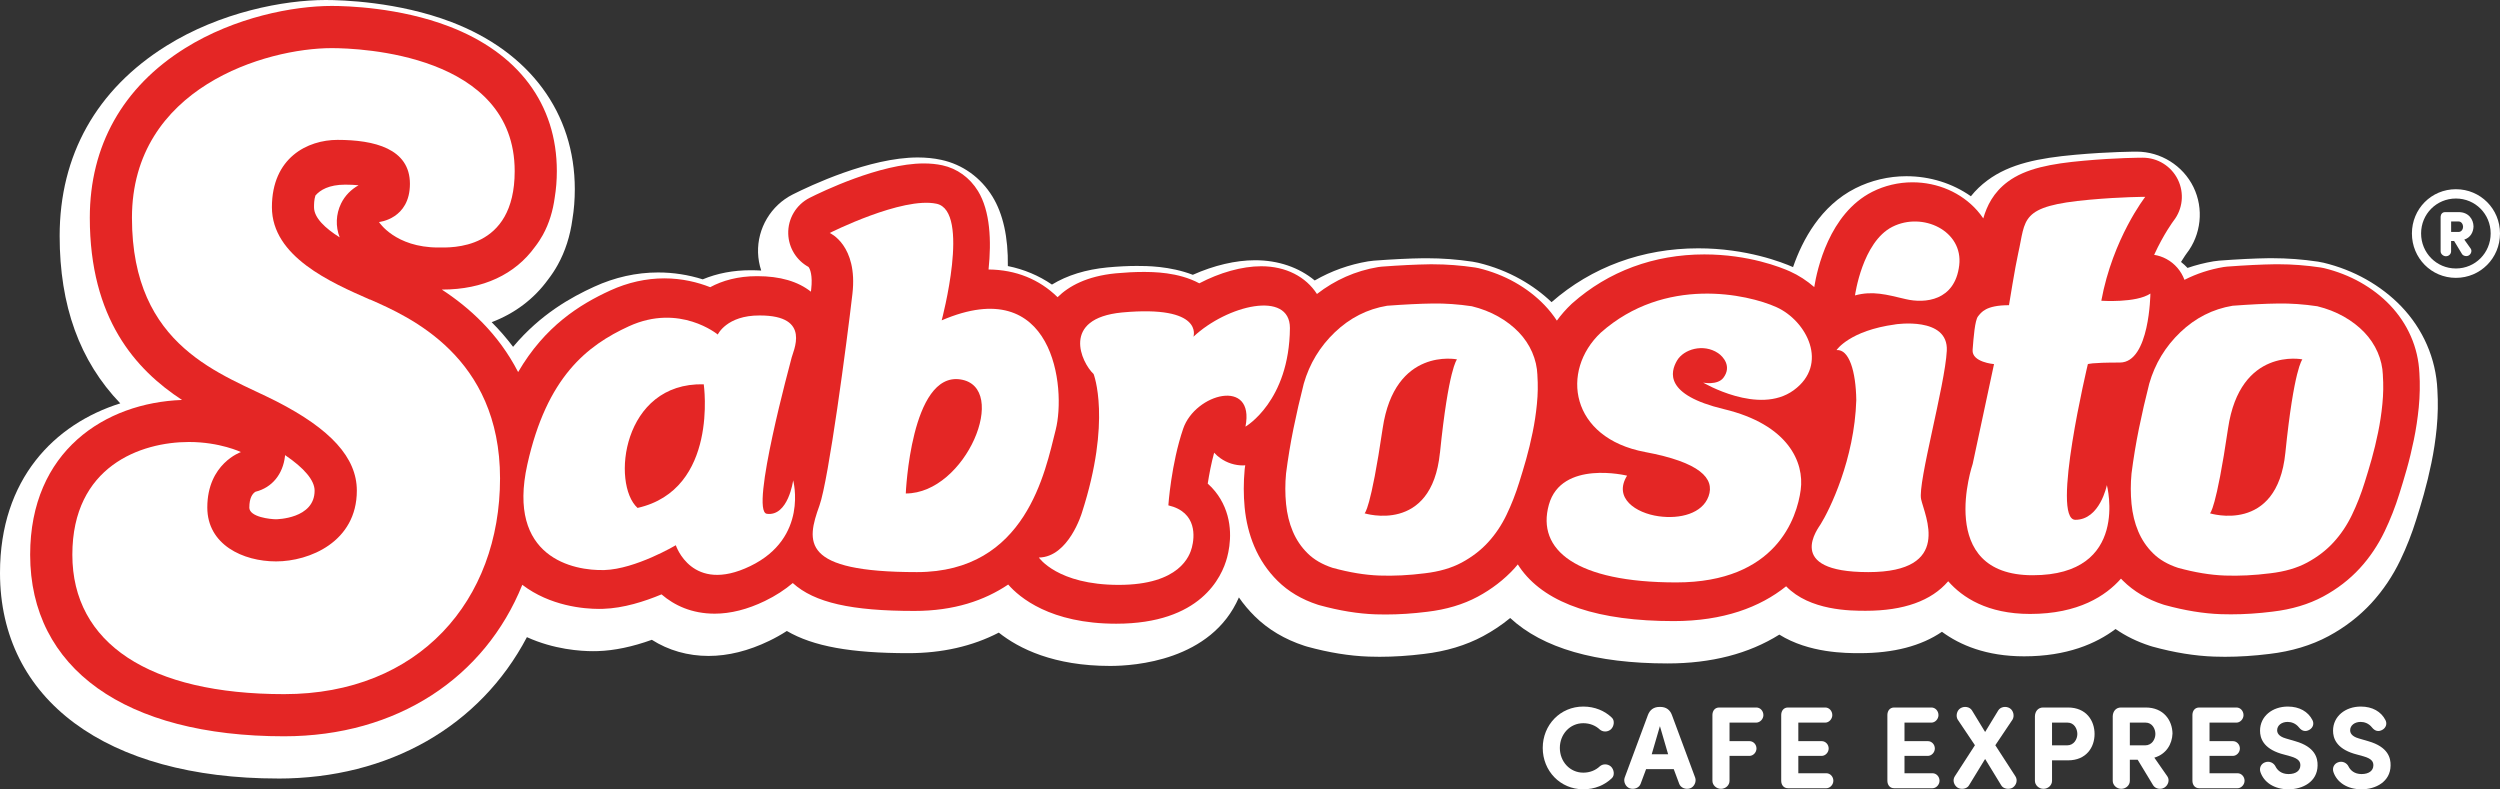 <?xml version="1.0" encoding="UTF-8"?><svg id="Layer_2" xmlns="http://www.w3.org/2000/svg" viewBox="0 0 640 202.06"><rect x="0" y="0" width="640" height="202.06" fill="#333333" stroke="none"/><defs><style>.cls-1{fill:#fff;}.cls-2{fill:#e42625;}</style></defs><g id="Layer_1-2"><path class="cls-1" d="M405.32,180.88c2.94,0,5.49,1.08,7.32,2.85.78.72.57,2.25-.27,3-.84.72-2.07.69-2.82.03-1.08-1.02-2.55-1.62-4.23-1.62-3.42,0-6,2.82-6,6.33s2.58,6.33,6,6.33c1.68,0,3.15-.6,4.23-1.62.75-.66,1.98-.69,2.82.03.84.75,1.05,2.28.27,3-1.83,1.77-4.38,2.85-7.32,2.85-5.91,0-10.38-4.71-10.38-10.59s4.47-10.59,10.38-10.59Z"/><path class="cls-1" d="M421.4,196.9l-1.41,3.78c-.39,1.02-1.65,1.5-2.76,1.14-1.08-.36-1.68-1.71-1.32-2.73l5.97-16.08c.48-1.26,1.44-2.04,2.97-2.04h.18c1.53,0,2.49.78,2.97,2.04l5.97,16.08c.36,1.02-.24,2.37-1.32,2.73-1.11.36-2.37-.12-2.76-1.14l-1.41-3.78h-7.08ZM427.04,193.09l-2.1-7.2-2.1,7.2h4.2Z"/><path class="cls-1" d="M449.63,181.12c.99,0,1.8.87,1.8,1.95,0,.99-.84,1.89-1.8,1.92h-6.87v4.74h5.1c.99,0,1.8.84,1.8,1.89,0,.99-.84,1.89-1.8,1.89h-5.1v6.39c0,1.11-.99,2.04-2.19,2.04s-2.19-.96-2.19-2.04v-16.92c.03-1.02.63-1.86,1.74-1.86h9.51Z"/><path class="cls-1" d="M467.27,181.12c.99,0,1.8.87,1.8,1.95,0,.99-.84,1.92-1.8,1.92h-6.9v4.74h5.97c.99,0,1.8.84,1.8,1.89,0,.99-.84,1.89-1.8,1.89h-5.97v4.44h7.17c.99,0,1.8.87,1.8,1.92,0,.99-.84,1.92-1.8,1.92h-9.81c-1.11,0-1.71-.84-1.74-1.86v-16.95c.03-1.02.63-1.86,1.74-1.86h9.54Z"/><path class="cls-1" d="M494.45,181.12c.99,0,1.8.87,1.8,1.95,0,.99-.84,1.92-1.8,1.92h-6.9v4.74h5.97c.99,0,1.8.84,1.8,1.89,0,.99-.84,1.89-1.8,1.89h-5.97v4.44h7.17c.99,0,1.8.87,1.8,1.92,0,.99-.84,1.92-1.8,1.92h-9.81c-1.11,0-1.71-.84-1.74-1.86v-16.95c.03-1.02.63-1.86,1.74-1.86h9.54Z"/><path class="cls-1" d="M504.05,201.07c-.51.87-1.95,1.14-2.91.57-.99-.66-1.32-1.95-.72-2.88l5.16-7.98-4.41-6.57c-.54-.9-.24-2.34.72-2.91.99-.6,2.37-.36,2.94.57l3.36,5.52,3.36-5.52c.57-.93,1.95-1.17,2.94-.57.96.57,1.26,2.01.72,2.91l-4.41,6.57,5.16,7.98c.6.93.27,2.22-.72,2.88-.96.57-2.4.3-2.91-.57l-4.14-6.78-4.14,6.78Z"/><path class="cls-1" d="M520.94,183.37c.03-1.23.78-2.25,2.1-2.25h6.36c4.71,0,6.81,3.39,6.81,6.78s-2.1,6.75-6.81,6.75h-4.08v5.25c0,1.11-.99,2.04-2.19,2.04s-2.19-.96-2.19-2.04v-16.53ZM525.32,184.99v5.82h3.87c1.71,0,2.61-1.56,2.61-2.91s-.84-2.91-2.49-2.91h-3.99Z"/><path class="cls-1" d="M551.51,193.96l3.36,4.83c.6.9.21,2.25-.81,2.85-.96.57-2.28.3-2.85-.6l-3.96-6.54h-2.01v5.4c0,1.11-.99,2.04-2.19,2.04s-2.19-.96-2.19-2.04v-16.53c.03-1.23.78-2.25,2.1-2.25h6.33c4.62,0,6.81,3.3,6.87,6.66-.09,2.7-1.59,5.28-4.65,6.18ZM545.24,184.99v5.82h3.93c1.71,0,2.61-1.56,2.61-2.91s-.84-2.91-2.49-2.91h-4.05Z"/><path class="cls-1" d="M572.54,181.12c.99,0,1.8.87,1.8,1.95,0,.99-.84,1.92-1.8,1.92h-6.9v4.74h5.97c.99,0,1.8.84,1.8,1.89,0,.99-.84,1.89-1.8,1.89h-5.97v4.44h7.17c.99,0,1.8.87,1.8,1.92,0,.99-.84,1.92-1.8,1.92h-9.81c-1.11,0-1.71-.84-1.74-1.86v-16.95c.03-1.02.63-1.86,1.74-1.86h9.54Z"/><path class="cls-1" d="M579.83,195.16c1.17-.45,2.28.18,2.7,1.05.45.93,1.47,1.95,3.33,1.95s3-.84,3.03-2.19c.03-.93-.39-1.74-2.49-2.34l-2.49-.69c-4.56-1.41-5.34-4.02-5.34-5.88,0-3.69,3.15-6.18,7.11-6.18,2.97,0,5.19,1.29,6.3,3.45.51.99.09,1.95-.66,2.43-1.08.69-2.04.39-2.76-.51-.87-1.11-2.01-1.44-2.94-1.44-1.53,0-2.67.9-2.67,2.13,0,.54.21,1.53,2.22,2.1l2.46.72c5.01,1.44,5.73,4.26,5.67,6.24-.06,4.11-3.78,6.06-7.44,6.06s-6.3-1.77-7.2-4.44c-.33-1.05.15-2.07,1.17-2.46Z"/><path class="cls-1" d="M598.52,195.16c1.17-.45,2.28.18,2.7,1.05.45.93,1.47,1.95,3.33,1.95s3-.84,3.03-2.19c.03-.93-.39-1.74-2.49-2.34l-2.49-.69c-4.56-1.41-5.34-4.02-5.34-5.88,0-3.69,3.15-6.18,7.11-6.18,2.97,0,5.19,1.29,6.3,3.45.51.99.09,1.95-.66,2.43-1.08.69-2.04.39-2.76-.51-.87-1.11-2.01-1.44-2.94-1.44-1.53,0-2.67.9-2.67,2.13,0,.54.21,1.53,2.22,2.1l2.46.72c5.01,1.44,5.73,4.26,5.67,6.24-.06,4.11-3.78,6.06-7.44,6.06s-6.3-1.77-7.2-4.44c-.33-1.05.15-2.07,1.17-2.46Z"/><path class="cls-1" d="M71.17,199.3C27.27,199.3,0,179.13,0,146.66c0-24.04,13.96-38.11,30.79-43.4-10.42-10.86-15.52-25.01-15.52-42.87,0-20.65,9.42-37.46,27.25-48.61C56.4,3.09,72.72,0,83.36,0c4.09,0,18.51.41,32.18,5.63,20.09,7.67,31.61,23.28,31.61,42.81,0,2.64-.2,5.23-.61,7.69-.58,4.29-1.84,8.22-3.75,11.66-.72,1.31-1.57,2.59-2.52,3.82-3.62,4.97-8.54,8.65-14.4,10.87,1.99,2,3.82,4.1,5.48,6.31,7.03-8.39,14.92-12.72,20.74-15.38,5.3-2.43,10.82-3.66,16.4-3.66,3.87,0,7.69.59,11.41,1.76,3.72-1.55,7.84-2.33,12.27-2.33.92,0,1.82.03,2.7.08-.48-1.46-.76-3-.81-4.57-.19-6.25,3.3-12.1,8.88-14.91,4.4-2.22,19.72-9.47,32-9.47,2.1,0,4.13.2,6.01.61,5.46,1.17,10.12,4.51,13.12,9.4,2.72,4.44,4.04,10.4,3.94,17.79,4.11.83,7.91,2.42,11.29,4.74,3.9-2.38,8.65-3.85,14.19-4.39,2.72-.25,5.23-.38,7.51-.38,2.47,0,8.45,0,14.36,2.27,5.41-2.42,10.98-3.73,15.96-3.73,5.92,0,11.22,1.84,15.25,5.18,4.22-2.43,8.79-4.07,13.65-4.89.49-.08.97-.14,1.46-.18,4.82-.36,9.08-.57,12.65-.62h.97c3.82,0,7.75.29,11.68.88.49.07.97.17,1.44.28,3.88.94,7.53,2.37,10.85,4.24,2.95,1.66,5.61,3.62,7.93,5.84,10.29-9.01,23.29-13.78,37.56-13.78,12.32,0,21.48,3.58,24.26,4.81,2.4-6.95,7.07-15.69,15.96-20.18,4.01-2.02,8.52-3.09,13.05-3.09,6.04,0,11.81,1.82,16.52,5.13,1.21-1.52,2.62-2.87,4.24-4.07,5.76-4.27,13.15-5.71,22.47-6.55,8.79-.79,15.46-.8,15.74-.8,6.14,0,11.84,3.56,14.53,9.08,2.69,5.52,1.98,12.2-1.8,17.04,0,0,0,0,0,0,0,0-.56.76-1.39,2.12.59.47,1.15.98,1.67,1.53,2.15-.74,4.37-1.3,6.64-1.69.49-.08.97-.14,1.46-.18,4.83-.36,9.08-.57,12.65-.62h.97c3.82,0,7.75.29,11.68.88.49.07.96.17,1.44.28,3.88.94,7.53,2.37,10.85,4.24,3.42,1.93,6.45,4.26,9.01,6.92,2.79,2.91,5,6.22,6.58,9.84,1.6,3.67,2.5,7.55,2.68,11.53.2,3.19.14,6.54-.18,9.83-.3,3.02-.75,6.03-1.36,8.95-.57,2.76-1.22,5.44-1.93,7.97-.65,2.3-1.3,4.48-1.94,6.47-1.1,3.54-2.47,7.05-4.07,10.38-1.95,4.07-4.44,7.76-7.39,10.98-3.1,3.37-6.8,6.23-10.99,8.48-4.39,2.36-9.5,3.9-15.18,4.56-3.86.48-7.68.73-11.33.73-.94,0-1.87-.02-2.79-.05-4.92-.17-10.22-1.03-15.74-2.55-.22-.06-.47-.14-.72-.22-3.24-1.05-6.17-2.49-8.77-4.29-4.97,3.74-12.45,6.99-23.41,6.99-9.67,0-16.43-2.89-21.03-6.28-5.32,3.63-12.37,5.47-21.06,5.47-3.5,0-12.96,0-20.57-4.75-7.83,4.9-17.42,7.38-28.59,7.38-18.45,0-31.98-3.91-40.31-11.63-2.12,1.75-4.44,3.3-6.93,4.64-4.4,2.36-9.5,3.9-15.18,4.56-3.85.48-7.68.73-11.33.73-.94,0-1.87-.02-2.79-.05-4.92-.17-10.22-1.03-15.74-2.55-.22-.06-.47-.14-.72-.22-5.02-1.64-9.31-4.19-12.74-7.59-1.49-1.48-2.84-3.08-4.02-4.79-7.04,16.2-26.73,17.54-32.97,17.54-14.41,0-23.32-4.42-28.5-8.53-6.76,3.5-14.53,5.26-23.16,5.26-14.63,0-24.34-1.73-31.1-5.68-1.42.92-2.93,1.77-4.51,2.53-5.3,2.56-10.52,3.86-15.52,3.86-5.31,0-10.27-1.42-14.53-4.13-4.98,1.79-9.61,2.76-13.81,2.89-.4.01-.82.02-1.26.02-3.12,0-9.95-.42-16.91-3.59-12,22.8-35.32,36.2-63.72,36.2Z"/><path class="cls-2" d="M619.36,95.46c-.15-3.23-.87-6.37-2.17-9.34-1.29-2.95-3.1-5.65-5.38-8.04-2.14-2.23-4.69-4.19-7.58-5.82-2.83-1.59-5.95-2.81-9.28-3.62-.29-.07-.59-.13-.89-.17-3.64-.54-7.26-.82-10.77-.82-.29,0-.59,0-.89,0-3.47.05-7.59.25-12.26.6-.3.02-.61.06-.91.11-3.54.6-6.89,1.69-10.01,3.28-.83-2.24-2.44-4.17-4.62-5.34-1-.54-2.06-.89-3.14-1.06,2.49-5.43,4.95-8.68,4.97-8.71,2.36-3.01,2.79-7.11,1.11-10.54-1.68-3.44-5.17-5.62-8.99-5.62-.27,0-6.68,0-15.18.78-8.29.75-14.75,1.95-19.36,5.36-3.72,2.76-5.37,6.21-6.29,9.4-.48-.7-.99-1.38-1.57-2.03-4.07-4.58-10.11-7.21-16.57-7.21-3.57,0-7.12.84-10.27,2.43-11.06,5.58-14.16,19.97-14.86,24.39-1.87-1.62-3.96-3-6.22-4.01-2.27-1.02-10.54-4.35-21.92-4.35-12.87,0-24.56,4.32-33.79,12.5-.08.07-.15.13-.22.2-1.4,1.32-2.65,2.75-3.74,4.25-.93-1.41-1.98-2.75-3.18-3.99-2.14-2.23-4.69-4.19-7.58-5.82-2.83-1.59-5.95-2.81-9.28-3.62-.29-.07-.59-.13-.89-.17-3.64-.54-7.26-.82-10.77-.82-.29,0-.59,0-.89,0-3.47.05-7.59.25-12.26.6-.3.02-.61.06-.91.11-5.79.97-11.03,3.3-15.66,6.89-2.83-4.4-7.92-7.1-14.26-7.1-4.94,0-10.63,1.63-15.86,4.37-5.41-2.91-11.86-2.91-14.45-2.91-2.1,0-4.41.12-6.92.35-7.44.72-12.05,3.29-14.91,6.11-4.68-4.59-10.71-7.03-17.67-7.09.76-7.35.43-14.96-2.7-20.08-2.11-3.44-5.36-5.78-9.15-6.6-1.46-.31-3.05-.47-4.72-.47-11.2,0-26.31,7.33-29.22,8.8-3.47,1.75-5.61,5.35-5.49,9.23.11,3.57,2.1,6.78,5.19,8.47.39.48,1.09,2.16.69,5.68-.02.21-.05.43-.08.65-3.32-2.63-7.9-3.97-13.7-3.97h-.15c-4.83,0-8.8,1.13-11.93,2.82-3.15-1.24-7.13-2.26-11.75-2.26s-9.34,1.04-13.83,3.1c-7.8,3.57-16.73,9.13-23.59,20.89-5.08-9.89-12.56-16.57-19.54-21.12h.12c10.5,0,18.67-3.94,23.69-10.88.86-1.1,1.53-2.16,2.05-3.09,1.65-2.99,2.6-6.26,3.05-9.59.35-2.14.54-4.4.54-6.78,0-17.08-9.82-30.24-27.65-37.05-12.69-4.85-26.16-5.22-29.98-5.22-9.79,0-24.8,2.85-37.58,10.84-15.93,9.96-24.35,24.97-24.35,43.38,0,25.81,11.73,38.89,23.61,46.65-19.64.7-38.88,13.03-38.88,39.62,0,29.1,24.3,46.48,65,46.48,28.96,0,51.41-15.05,60.99-38.78,7.15,5.45,15.77,6.17,19.64,6.17.37,0,.73,0,1.08-.02,5.18-.16,10.6-1.89,14.92-3.7,3.26,2.81,7.74,4.94,13.61,4.94,4.07,0,8.39-1.09,12.84-3.24,2.79-1.35,5.15-2.91,7.15-4.6,5.55,5.03,15.02,7.14,31.14,7.14,10.16,0,17.96-2.69,24.01-6.76,2.83,3.26,10.76,10.03,27.64,10.03,21.59,0,27.06-11.89,28.41-17,.83-3.13,1.7-9.23-1.74-14.97-.73-1.22-1.77-2.6-3.23-3.9.37-2.37.89-5.16,1.64-7.91.47.51.99.98,1.57,1.39,1.73,1.24,3.78,1.87,5.82,1.87.19,0,.38-.03.57-.04-.03.26-.07.51-.11.77-.02.12-.03.23-.04.35-.3,3.25-.3,6.51,0,9.67.34,3.56,1.17,6.92,2.46,9.96,1.41,3.34,3.42,6.32,5.97,8.84,2.74,2.72,6.21,4.78,10.31,6.11.15.05.3.09.44.13,5.06,1.39,9.88,2.18,14.32,2.33.85.03,1.71.04,2.58.04,3.4,0,6.97-.23,10.62-.69,4.9-.57,9.27-1.88,12.97-3.87,3.59-1.93,6.74-4.36,9.37-7.22.31-.33.59-.7.89-1.04.33.52.67,1.03,1.05,1.53,6.54,8.62,19.61,12.98,38.85,12.98,12.71,0,22.12-3.55,28.79-8.91,6.05,6.27,16.58,6.27,20.37,6.27,9.72,0,16.81-2.54,21.12-7.56,3.64,4.15,10.03,8.37,20.96,8.37,12.4,0,19.42-4.67,23.27-9.04.17.18.34.36.51.53,2.74,2.72,6.21,4.78,10.32,6.11.15.05.3.09.44.13,5.06,1.39,9.88,2.18,14.32,2.33.85.03,1.71.04,2.58.04,3.4,0,6.97-.23,10.62-.69,4.9-.57,9.27-1.88,12.97-3.87,3.59-1.93,6.74-4.36,9.37-7.22,2.54-2.76,4.68-5.95,6.37-9.47,1.47-3.06,2.74-6.31,3.76-9.59.61-1.92,1.24-4.03,1.88-6.27.68-2.39,1.29-4.93,1.83-7.54.56-2.71.98-5.51,1.26-8.31.29-2.96.35-5.97.16-8.94ZM88.37,47.27c1.3,0,2.43.06,3.43.16-1.9,1.05-3.5,2.65-4.48,4.66-1.34,2.74-1.45,5.89-.36,8.68-3.7-2.34-6.57-5-6.57-7.72,0-.75,0-1.89.36-3,1.21-1.41,3.45-2.77,7.62-2.78ZM63.83,129.92c0-2.47.8-3.55,1.56-4.03,4.34-1.07,7.04-4.59,7.56-9.07.01-.1.02-.21.03-.31,4.92,3.33,7.56,6.47,7.56,9.09,0,7.25-9.79,7.33-9.89,7.33-1.35,0-6.83-.54-6.83-3.02Z"/><path class="cls-1" d="M279.96,95.74s4.67,11.83-3,35.54c0,0-3.37,11.34-11.01,11.45,0,0,4.73,7,20.43,7s18.2-7.53,18.74-9.56c.67-2.55,1.46-9.04-6.02-10.8,0,0,.71-10.63,3.8-19.64,3.09-9.01,18.4-13.08,15.94-.51,0,0,11.23-6.45,11.38-25.25,0-9.71-16.04-5.87-24.7,2.23,0,0,2.8-8.15-18.27-6.21-15.73,1.53-10.41,12.82-7.29,15.76Z"/><path class="cls-1" d="M439.79,90.37c1.42.94,3.58,3.48,1.39,6.35-1.51,1.97-5.17,1.23-5.17,1.23,0,0,14.24,8.45,23.16,1.96,9.13-6.64,3.35-17.79-4.4-21.28-7.42-3.34-28.54-8.03-44.96,6.52-10.4,9.79-7.86,26.98,11.35,30.57,13.96,2.61,17.9,6.73,16.23,11.34-1.59,4.39-7.27,5.88-12.8,5.1-5.81-.82-11.62-4.63-8.06-10.39,0,0-16.79-4.13-20.02,7.44-3.22,11.56,6.97,19.89,32.61,19.89s30.91-16.6,31.86-23.68c.96-7.08-3.17-16.73-19.65-20.68-15.34-3.67-13.71-9.5-12.02-12.42,1.69-2.92,6.73-4.44,10.49-1.94Z"/><path class="cls-1" d="M474.88,75.63s1.85-13.67,9.57-17.57c7.76-3.92,18.17,1.04,17.11,9.87-1.09,9.09-8.75,9.81-13.68,8.65-4.93-1.17-8.5-2.19-13.01-.95Z"/><path class="cls-1" d="M485.2,83.04s13.63-2.11,13.18,6.75c-.45,8.86-7.47,33.81-6.58,37.99.88,4.18,8.3,18.68-13.52,18.68s-12.65-11.44-12.16-12.32c2.21-3.56,8.62-16.48,9.09-31.71-.1-7.37-1.85-13.1-5.06-12.81,0,0,3.3-4.99,15.05-6.57Z"/><path class="cls-1" d="M537.94,76.99s8.92.62,12.56-1.84c0,0-.17,17.66-7.8,17.66s-8.21.41-8.21.41c0,0-9.52,39.85-3.2,39.85s8.07-8.89,8.07-8.89c0,0,6.06,23.08-19,23.08s-15.35-28.5-15.35-28.5c2.33-10.91,5.46-25.55,5.46-25.55,0,0-5.72-.46-5.48-3.63.24-3.17.58-7.62,1.4-8.61.82-.99,1.93-2.84,7.91-2.84,0,0,1.6-9.96,2.35-13.24,2.03-8.85.19-12.13,18.26-13.76,8.16-.74,14.28-.74,14.28-.74,0,0-8.31,10.63-11.25,26.58Z"/><path class="cls-1" d="M196.28,131.52c-4.36-.69,6.24-39.33,6.29-39.63.35-1.91,5.44-11.17-8.11-11.13-8.45-.04-10.71,4.88-10.71,4.88,0,0-9.73-8.07-22.74-2.12-10.76,4.93-21.03,13.01-26.01,35.37-5.32,23.88,11.8,27.28,19.75,27.04,7.95-.24,18.26-6.35,18.26-6.35,0,0,4.08,12.59,19.06,5.34,14.99-7.24,10.98-21.95,10.98-21.95,0,0-1.25,9.33-6.78,8.56ZM163.21,130.03c-6.74-6.13-3.93-32.16,16.95-31.65,0,0,3.89,26.94-16.95,31.65Z"/><path class="cls-1" d="M241.07,82.01s7.47-27.97-1.31-29.85c-8.78-1.88-27.35,7.48-27.35,7.48,0,0,7.25,3.13,5.81,15.59-1.44,12.46-6.1,47.69-8.44,54.19-3.36,9.31-4.84,17.04,24.94,17.04,28.03,0,32.84-25.79,35.54-36.44,2.7-10.65-.39-40.38-29.19-28.01ZM231.88,126.33s1.29-31.12,13.98-29.2c12.69,1.93,1.45,29.2-13.98,29.2Z"/><path class="cls-1" d="M393.58,96.04c-.08-2.04-.53-4-1.35-5.88-.82-1.87-1.96-3.58-3.43-5.11-1.47-1.53-3.23-2.88-5.27-4.03-2.04-1.15-4.29-2.02-6.74-2.62-3.43-.51-6.78-.75-10.05-.7-3.27.04-7.15.24-11.64.57-5.07.85-9.52,3.11-13.36,6.77-3.84,3.67-6.5,8.05-7.97,13.16-.98,3.83-1.86,7.67-2.64,11.5-.78,3.83-1.41,7.67-1.9,11.5-.25,2.64-.25,5.24,0,7.8.25,2.56.82,4.9,1.72,7.03.9,2.13,2.16,4.01,3.8,5.62,1.63,1.62,3.76,2.85,6.37,3.71,4.33,1.19,8.34,1.85,12.01,1.98,3.68.13,7.56-.06,11.64-.58,3.68-.43,6.82-1.34,9.44-2.75,2.61-1.41,4.86-3.13,6.74-5.18,1.88-2.05,3.45-4.39,4.72-7.03,1.27-2.64,2.35-5.41,3.25-8.31.57-1.79,1.16-3.77,1.78-5.94.61-2.17,1.16-4.45,1.65-6.84.49-2.38.86-4.81,1.1-7.29.25-2.47.29-4.94.12-7.41ZM368.62,115.93c-2.12,20.87-19.29,15.48-19.29,15.48,0,0,1.55-.8,4.63-21.73,3.08-20.93,19.03-17.68,19.03-17.68,0,0-2.16,2.26-4.36,23.94Z"/><path class="cls-1" d="M610.02,96.04c-.08-2.04-.53-4-1.35-5.88-.82-1.87-1.96-3.58-3.43-5.11-1.47-1.53-3.23-2.88-5.27-4.03-2.04-1.15-4.29-2.02-6.74-2.62-3.43-.51-6.78-.75-10.05-.7-3.27.04-7.15.24-11.64.57-5.07.85-9.52,3.11-13.36,6.77-3.84,3.67-6.5,8.05-7.97,13.16-.98,3.83-1.86,7.67-2.64,11.5-.78,3.83-1.41,7.67-1.9,11.5-.25,2.64-.25,5.24,0,7.8.25,2.56.82,4.9,1.72,7.03.9,2.13,2.16,4.01,3.8,5.62,1.63,1.62,3.76,2.85,6.37,3.71,4.33,1.19,8.34,1.85,12.01,1.98,3.68.13,7.56-.06,11.64-.58,3.68-.43,6.82-1.34,9.44-2.75,2.61-1.41,4.86-3.13,6.74-5.18,1.88-2.05,3.45-4.39,4.72-7.03,1.27-2.64,2.35-5.41,3.25-8.31.57-1.79,1.16-3.77,1.78-5.94.61-2.17,1.16-4.45,1.65-6.84.49-2.38.86-4.81,1.1-7.29.25-2.47.29-4.94.12-7.41ZM585.05,115.93c-2.12,20.87-19.3,15.48-19.3,15.48,0,0,1.55-.8,4.63-21.73,3.08-20.93,19.03-17.68,19.03-17.68,0,0-2.16,2.26-4.36,23.94Z"/><path class="cls-1" d="M94.71,76.7c-9.96-4.37-25.1-10.99-25.1-23.66s9.11-17.23,16.8-17.23c9.38,0,18.53,2.22,18.53,11.25s-7.92,9.78-7.92,9.78c0,0,4.13,6.52,15.19,6.52,3.18,0,19.55.89,19.55-19.55,0-29.95-39.61-31.49-46.84-31.49-16.76,0-51.14,10.05-51.14,43.44s23.26,39.95,37.04,47.01c13.78,7.06,20.53,14.36,20.53,22.83,0,13.13-12.16,18.12-20.67,18.12s-17.61-4.29-17.61-13.81c0-11.24,8.61-14.18,8.61-14.18,0,0-5.37-2.58-13.3-2.58-12.32,0-29.86,6.19-29.86,28.86s19.69,35.69,54.22,35.69,55.27-24,55.27-55.23-23.31-41.42-33.28-45.8Z"/><path class="cls-1" d="M628.71,48.44c6.29,0,11.29,5.03,11.29,11.33s-5,11.36-11.29,11.36-11.26-5.07-11.26-11.36,4.97-11.33,11.26-11.33ZM628.71,68.73c4.97,0,8.9-4,8.9-8.97s-3.94-8.94-8.9-8.94-8.91,3.97-8.91,8.94,3.94,8.97,8.91,8.97ZM629.42,54.31h-3.52c-.68,0-1.07.55-1.1,1.16v8.87c0,.68.68,1.26,1.36,1.26.74,0,1.32-.58,1.32-1.26v-2.65h.77l2.03,3.35c.32.49,1.16.68,1.71.36.65-.36.87-1.23.52-1.74l-1.65-2.32c1.58-.52,2.32-1.9,2.36-3.36-.03-1.84-1.26-3.68-3.81-3.68ZM629.42,56.7c.74,0,1.13.78,1.13,1.36,0,.61-.42,1.32-1.16,1.32h-1.9v-2.68h1.94Z"/></g></svg>